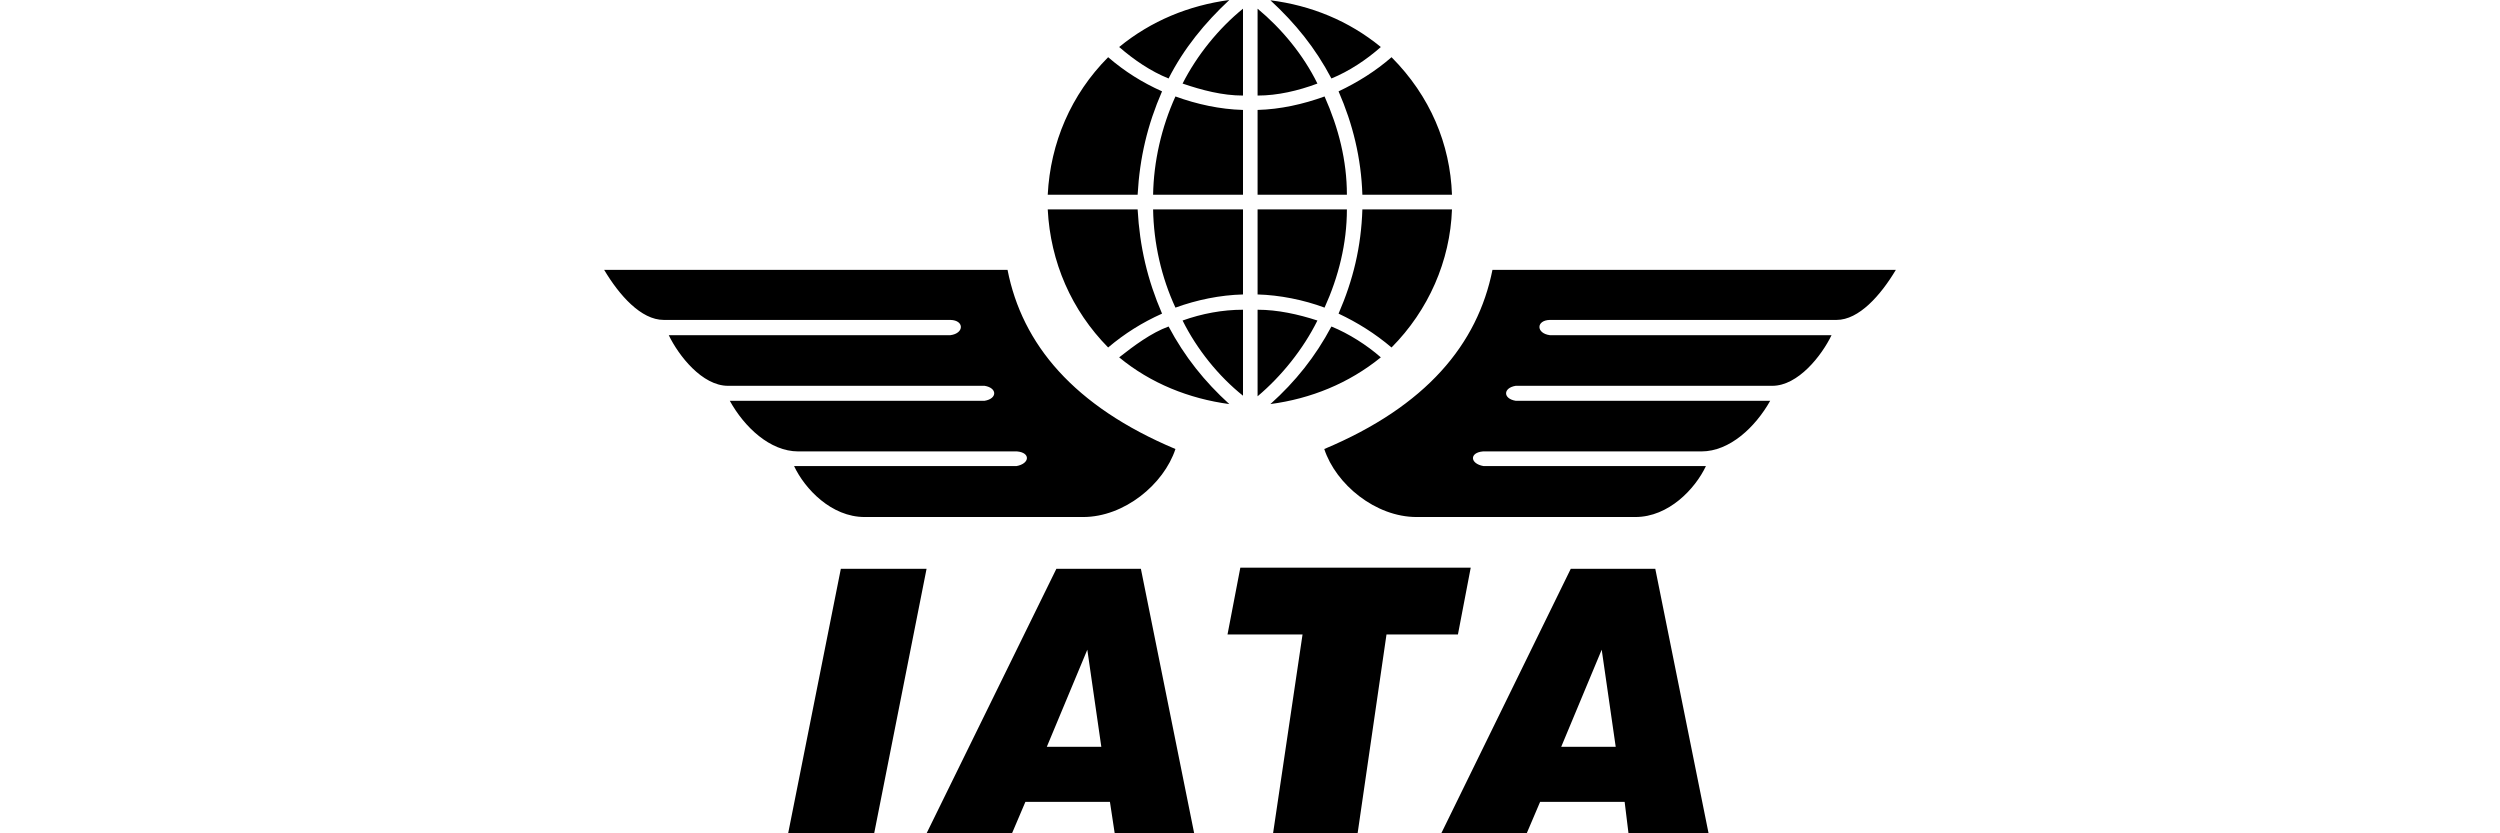 <svg width="120" height="40" viewBox="0 0 120 40" fill="none" xmlns="http://www.w3.org/2000/svg">
<path d="M37.831 40L40.36 27.304H44.475L41.96 40H37.831ZM50.248 35.845H52.863L52.191 31.186L50.248 35.845ZM44.475 40L50.705 27.304H54.763L57.321 40H53.506L53.277 38.49H49.219L48.576 40H44.475ZM61.107 40L62.522 30.453H58.921L59.536 27.247H70.595L69.981 30.453H66.552L65.165 40H61.107ZM74.939 35.845H77.554L76.882 31.186L74.939 35.845ZM69.181 40L75.396 27.304H79.454L82.012 40H78.168L77.983 38.49H73.925L73.282 40H69.181ZM91 12.955H71.638C70.924 16.52 68.466 19.497 63.565 21.553C64.122 23.25 66.023 24.817 67.995 24.817H78.497C80.097 24.817 81.369 23.465 81.884 22.372H71.21C70.552 22.257 70.524 21.725 71.181 21.668H81.669C83.027 21.668 84.256 20.503 84.97 19.238H72.753C72.138 19.137 72.138 18.62 72.753 18.519H85.07C86.313 18.519 87.442 17.067 87.914 16.089H74.396C73.725 16.003 73.725 15.37 74.396 15.356H88.156C89.228 15.356 90.271 14.177 91 12.955ZM29 12.955H48.362C49.062 16.52 51.534 19.497 56.421 21.553C55.863 23.25 53.963 24.817 51.991 24.817H41.503C39.903 24.817 38.631 23.465 38.116 22.372H48.79C49.433 22.257 49.476 21.725 48.819 21.668H38.316C36.959 21.668 35.73 20.503 35.03 19.238H47.261C47.876 19.137 47.876 18.62 47.261 18.519H34.944C33.701 18.519 32.572 17.067 32.101 16.089H45.618C46.29 16.003 46.29 15.37 45.618 15.356H31.858C30.772 15.356 29.729 14.177 29 12.955ZM53.72 2.257C54.434 2.876 55.235 3.422 56.092 3.767C56.821 2.329 57.835 1.093 59.007 0C57.078 0.259 55.263 0.992 53.72 2.257ZM50.291 9.346H54.606C54.706 7.563 55.077 5.996 55.778 4.385C54.82 3.954 53.992 3.436 53.191 2.746C51.405 4.543 50.419 6.858 50.291 9.346ZM59.664 5.277V9.346H55.349C55.377 7.75 55.749 6.111 56.421 4.63C57.449 5.004 58.564 5.248 59.664 5.277ZM66.28 2.257C65.58 2.876 64.751 3.422 63.908 3.767C63.136 2.3 62.179 1.121 60.979 0.014C62.922 0.259 64.737 0.992 66.28 2.257ZM69.695 9.346H65.394C65.337 7.592 64.937 5.953 64.251 4.385C65.165 3.954 66.037 3.408 66.794 2.746C68.652 4.615 69.609 6.916 69.695 9.346ZM60.364 5.277V9.346H64.651C64.651 7.707 64.251 6.139 63.579 4.63C62.551 5.004 61.45 5.248 60.364 5.277ZM53.72 17.153C54.434 16.592 55.263 15.974 56.092 15.672C56.864 17.124 57.821 18.318 59.007 19.396C57.078 19.137 55.235 18.404 53.72 17.153ZM50.291 10.05H54.606C54.706 11.848 55.077 13.429 55.778 15.054C54.82 15.485 53.992 16.003 53.191 16.679C51.434 14.896 50.419 12.581 50.291 10.05ZM59.664 14.134V10.05H55.349C55.377 11.689 55.749 13.314 56.421 14.766C57.449 14.393 58.564 14.162 59.664 14.134ZM66.28 17.153C65.608 16.564 64.751 16.017 63.908 15.672C63.136 17.124 62.179 18.318 60.979 19.396C62.922 19.137 64.737 18.404 66.28 17.153ZM69.695 10.05H65.394C65.337 11.848 64.951 13.444 64.251 15.054C65.165 15.485 65.994 16.003 66.794 16.679C68.566 14.896 69.609 12.523 69.695 10.05ZM60.364 14.134V10.05H64.651C64.651 11.689 64.251 13.285 63.579 14.766C62.579 14.393 61.422 14.162 60.364 14.134ZM59.664 0.417C58.492 1.366 57.449 2.66 56.764 4.011C57.692 4.328 58.678 4.587 59.664 4.587V0.417ZM60.364 0.417C61.508 1.366 62.551 2.617 63.236 4.011C62.308 4.357 61.322 4.587 60.364 4.587V0.417ZM59.664 18.994C58.492 18.059 57.449 16.765 56.764 15.385C57.692 15.054 58.678 14.867 59.664 14.867V18.994ZM60.364 19.022C61.508 18.059 62.551 16.765 63.236 15.385C62.308 15.083 61.322 14.867 60.364 14.867V19.022Z" fill="black"/>
</svg>
